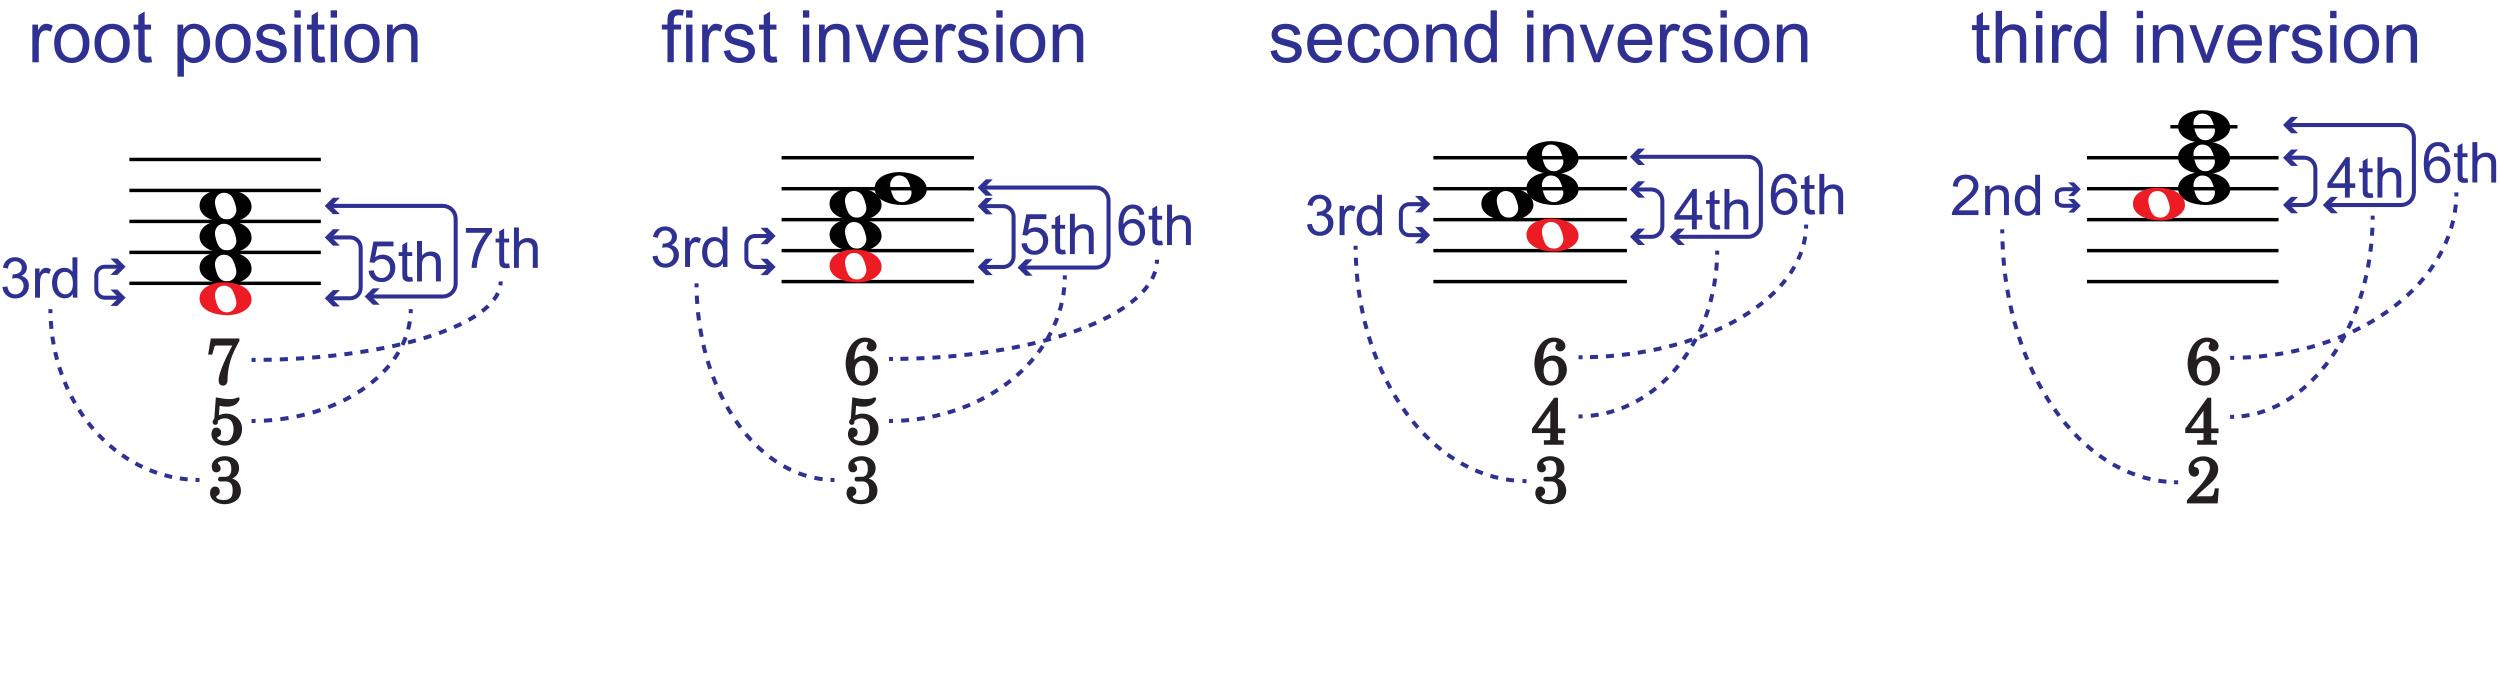 <?xml version="1.0" encoding="utf-8" ?>
<!DOCTYPE svg PUBLIC "-//W3C//DTD SVG 1.1//EN" "http://www.w3.org/Graphics/SVG/1.1/DTD/svg11.dtd">
<svg xmlns="http://www.w3.org/2000/svg" viewBox="0 0 620.67 173.38"><defs><style>.cls-1 { fill: #010101; } .cls-2 { stroke-dasharray: 2.02 2.02; } .cls-2, .cls-3, .cls-4, .cls-5, .cls-6, .cls-7, .cls-8, .cls-9, .cls-10, .cls-11, .cls-12, .cls-13, .cls-14, .cls-15 { fill: none; } .cls-2, .cls-3, .cls-4, .cls-5, .cls-6, .cls-7, .cls-9, .cls-10, .cls-11, .cls-12, .cls-13, .cls-14, .cls-15 { stroke: #2e3192; } .cls-3 { stroke-dasharray: 2.01 2.01; } .cls-4 { stroke-dasharray: 2.01 2.01; } .cls-16 { fill: #231f20; } .cls-6 { stroke-dasharray: 2.05 2.05; } .cls-7 { stroke-dasharray: 2.06 2.06; } .cls-17 { isolation: isolate; } .cls-18 { fill: #ed1c24; } .cls-8 { stroke: #010101; stroke-width: .86px; } .cls-19 { fill: #2e3192; } .cls-9 { stroke-dasharray: 1.98 1.98; } .cls-10 { stroke-dasharray: 1.99 1.99; } .cls-11 { stroke-dasharray: 1.99 1.99; } .cls-12 { stroke-dasharray: 1.99 1.99; } .cls-13 { stroke-dasharray: 1.99 1.99; } .cls-14 { stroke-dasharray: 1.96 1.96; } .cls-15 { stroke-dasharray: 1.95 1.95; }</style></defs><g id="Layer_1" data-name="Layer 1"><g id="Music"><line class="cls-8" x1="32.12" y1="39.59" x2="79.65" y2="39.59"/><line class="cls-8" x1="32.12" y1="47.28" x2="79.65" y2="47.28"/><line class="cls-8" x1="32.12" y1="54.97" x2="79.65" y2="54.97"/><line class="cls-8" x1="32.12" y1="62.66" x2="79.65" y2="62.66"/><line class="cls-8" x1="32.12" y1="70.34" x2="79.65" y2="70.34"/><g class="cls-17"><path class="cls-1" d="M55.57,47.01c3.38,0,6.89,1.38,6.89,4.37,0,2.03-2.64,3.81-6,3.81s-6.92-1.29-6.92-4.15,3.47-4.03,6.03-4.03ZM54.43,53.58c.58.65,1.14.89,1.97.89,1.35,0,2.28-1.23,2.28-2.31,0-.98-.68-2.95-1.29-3.57-.52-.52-1.11-.74-1.84-.74-1.35,0-2.18,1.23-2.18,2.31,0,1.17.62,2.92,1.08,3.41Z"/></g><g class="cls-17"><path class="cls-1" d="M55.57,54.69c3.38,0,6.89,1.38,6.89,4.37,0,2.03-2.64,3.81-6,3.81s-6.92-1.29-6.92-4.15,3.47-4.03,6.03-4.03ZM54.43,61.27c.58.65,1.14.89,1.97.89,1.35,0,2.28-1.23,2.28-2.31,0-.98-.68-2.95-1.29-3.57-.52-.52-1.11-.74-1.84-.74-1.35,0-2.18,1.23-2.18,2.31,0,1.17.62,2.92,1.08,3.41Z"/></g><g class="cls-17"><path class="cls-1" d="M55.57,62.38c3.38,0,6.89,1.38,6.89,4.37,0,2.03-2.64,3.81-6,3.81s-6.92-1.29-6.92-4.15,3.47-4.03,6.03-4.03ZM54.43,68.96c.58.65,1.14.89,1.97.89,1.35,0,2.28-1.23,2.28-2.31,0-.98-.68-2.95-1.29-3.57-.52-.52-1.11-.74-1.84-.74-1.35,0-2.18,1.23-2.18,2.31,0,1.17.62,2.92,1.08,3.41Z"/></g><g class="cls-17"><path class="cls-18" d="M55.57,70.07c3.38,0,6.89,1.38,6.89,4.37,0,2.03-2.64,3.81-6,3.81s-6.92-1.29-6.92-4.15,3.47-4.03,6.03-4.03ZM54.43,76.65c.58.65,1.14.89,1.97.89,1.35,0,2.28-1.23,2.28-2.31,0-.98-.68-2.95-1.29-3.57-.52-.52-1.11-.74-1.84-.74-1.35,0-2.18,1.23-2.18,2.31,0,1.17.62,2.92,1.08,3.41Z"/></g><line class="cls-8" x1="194.04" y1="39.16" x2="241.8" y2="39.16"/><line class="cls-8" x1="194.04" y1="46.85" x2="241.8" y2="46.85"/><line class="cls-8" x1="194.04" y1="54.53" x2="241.8" y2="54.53"/><line class="cls-8" x1="194.04" y1="62.22" x2="241.8" y2="62.22"/><line class="cls-8" x1="194.04" y1="69.91" x2="241.8" y2="69.91"/><g class="cls-17"><path class="cls-1" d="M223.19,42.72c3.38,0,6.89,1.38,6.89,4.37,0,2.03-2.64,3.81-6,3.81s-6.92-1.29-6.92-4.15,3.47-4.03,6.03-4.03ZM222.05,49.3c.58.65,1.14.89,1.97.89,1.35,0,2.28-1.23,2.28-2.31,0-.98-.68-2.95-1.29-3.57-.52-.52-1.11-.74-1.84-.74-1.35,0-2.18,1.23-2.18,2.31,0,1.17.62,2.92,1.08,3.41Z"/></g><g class="cls-17"><path class="cls-1" d="M211.98,46.57c3.38,0,6.89,1.38,6.89,4.37,0,2.03-2.64,3.81-6,3.81s-6.92-1.29-6.92-4.15,3.47-4.03,6.03-4.03ZM210.84,53.15c.58.65,1.14.89,1.97.89,1.35,0,2.28-1.23,2.28-2.31,0-.98-.68-2.95-1.29-3.57-.52-.52-1.11-.74-1.84-.74-1.35,0-2.18,1.23-2.18,2.31,0,1.17.62,2.92,1.08,3.41Z"/></g><g class="cls-17"><path class="cls-1" d="M211.98,54.26c3.38,0,6.89,1.38,6.89,4.37,0,2.03-2.64,3.81-6,3.81s-6.92-1.29-6.92-4.15,3.47-4.03,6.03-4.03ZM210.84,60.84c.58.65,1.14.89,1.97.89,1.35,0,2.28-1.23,2.28-2.31,0-.98-.68-2.95-1.29-3.57-.52-.52-1.11-.74-1.84-.74-1.35,0-2.18,1.23-2.18,2.31,0,1.17.62,2.92,1.08,3.41Z"/></g><g class="cls-17"><path class="cls-18" d="M211.98,61.94c3.38,0,6.89,1.38,6.89,4.37,0,2.03-2.64,3.81-6,3.81s-6.92-1.29-6.92-4.15,3.47-4.03,6.03-4.03ZM210.84,68.52c.58.65,1.14.89,1.97.89,1.35,0,2.28-1.23,2.28-2.31,0-.98-.68-2.95-1.29-3.57-.52-.52-1.11-.74-1.84-.74-1.35,0-2.18,1.23-2.18,2.31,0,1.17.62,2.92,1.08,3.41Z"/></g><line class="cls-8" x1="355.86" y1="39.16" x2="403.91" y2="39.16"/><line class="cls-8" x1="355.86" y1="46.85" x2="403.91" y2="46.85"/><line class="cls-8" x1="355.86" y1="54.53" x2="403.91" y2="54.53"/><line class="cls-8" x1="355.86" y1="62.22" x2="403.91" y2="62.22"/><line class="cls-8" x1="355.86" y1="69.91" x2="403.91" y2="69.91"/><g class="cls-17"><path class="cls-1" d="M385.01,35.04c3.38,0,6.89,1.38,6.89,4.37,0,2.03-2.64,3.81-6,3.81s-6.92-1.29-6.92-4.15,3.47-4.03,6.03-4.03ZM383.88,41.62c.58.65,1.14.89,1.97.89,1.35,0,2.28-1.23,2.28-2.31,0-.98-.68-2.95-1.29-3.57-.52-.52-1.11-.74-1.85-.74-1.35,0-2.18,1.23-2.18,2.31,0,1.17.62,2.92,1.08,3.41Z"/></g><g class="cls-17"><path class="cls-1" d="M385.01,42.72c3.38,0,6.89,1.38,6.89,4.37,0,2.03-2.64,3.81-6,3.81s-6.92-1.29-6.92-4.15,3.47-4.03,6.03-4.03ZM383.88,49.3c.58.65,1.14.89,1.97.89,1.35,0,2.28-1.23,2.28-2.31,0-.98-.68-2.95-1.29-3.57-.52-.52-1.11-.74-1.85-.74-1.35,0-2.18,1.23-2.18,2.31,0,1.17.62,2.92,1.08,3.41Z"/></g><g class="cls-17"><path class="cls-1" d="M373.8,46.57c3.38,0,6.89,1.38,6.89,4.37,0,2.03-2.64,3.81-6,3.81s-6.92-1.29-6.92-4.15,3.47-4.03,6.03-4.03ZM372.67,53.15c.58.65,1.14.89,1.97.89,1.35,0,2.28-1.23,2.28-2.31,0-.98-.68-2.95-1.29-3.57-.52-.52-1.11-.74-1.85-.74-1.35,0-2.18,1.23-2.18,2.31,0,1.17.62,2.92,1.08,3.41Z"/></g><g class="cls-17"><path class="cls-18" d="M385.01,54.26c3.38,0,6.89,1.38,6.89,4.37,0,2.03-2.64,3.81-6,3.81s-6.92-1.29-6.92-4.15,3.47-4.03,6.03-4.03ZM383.88,60.84c.58.65,1.14.89,1.97.89,1.35,0,2.28-1.23,2.28-2.31,0-.98-.68-2.95-1.29-3.57-.52-.52-1.11-.74-1.85-.74-1.35,0-2.18,1.23-2.18,2.31,0,1.17.62,2.92,1.08,3.41Z"/></g><line class="cls-8" x1="518.13" y1="39.16" x2="565.68" y2="39.16"/><line class="cls-8" x1="518.13" y1="46.85" x2="565.68" y2="46.85"/><line class="cls-8" x1="518.13" y1="54.53" x2="565.68" y2="54.53"/><line class="cls-8" x1="518.13" y1="62.22" x2="565.68" y2="62.22"/><line class="cls-8" x1="518.13" y1="69.91" x2="565.68" y2="69.91"/><line class="cls-8" x1="538.83" y1="31.47" x2="555.49" y2="31.47"/><g class="cls-17"><path class="cls-1" d="M546.78,27.35c3.38,0,6.89,1.38,6.89,4.37,0,2.03-2.64,3.81-6,3.81s-6.92-1.29-6.92-4.15,3.47-4.03,6.03-4.03ZM545.64,33.93c.58.65,1.14.89,1.97.89,1.35,0,2.28-1.23,2.28-2.31,0-.98-.68-2.95-1.29-3.57-.52-.52-1.11-.74-1.85-.74-1.35,0-2.18,1.23-2.18,2.31,0,1.17.62,2.92,1.08,3.41Z"/></g><g class="cls-17"><path class="cls-1" d="M546.78,35.04c3.38,0,6.89,1.38,6.89,4.37,0,2.03-2.64,3.81-6,3.81s-6.92-1.29-6.92-4.15,3.47-4.03,6.03-4.03ZM545.64,41.62c.58.65,1.14.89,1.97.89,1.35,0,2.28-1.23,2.28-2.31,0-.98-.68-2.95-1.29-3.57-.52-.52-1.11-.74-1.85-.74-1.35,0-2.18,1.23-2.18,2.31,0,1.17.62,2.92,1.08,3.41Z"/></g><g class="cls-17"><path class="cls-1" d="M546.78,42.72c3.38,0,6.89,1.38,6.89,4.37,0,2.03-2.64,3.81-6,3.81s-6.92-1.29-6.92-4.15,3.47-4.03,6.03-4.03ZM545.64,49.3c.58.65,1.14.89,1.97.89,1.35,0,2.28-1.23,2.28-2.31,0-.98-.68-2.95-1.29-3.57-.52-.52-1.11-.74-1.85-.74-1.35,0-2.18,1.23-2.18,2.31,0,1.17.62,2.92,1.08,3.41Z"/></g><g class="cls-17"><path class="cls-18" d="M535.57,46.57c3.38,0,6.89,1.38,6.89,4.37,0,2.03-2.64,3.81-6,3.81s-6.92-1.29-6.92-4.15,3.47-4.03,6.03-4.03ZM534.43,53.15c.58.65,1.14.89,1.97.89,1.35,0,2.28-1.23,2.28-2.31,0-.98-.68-2.95-1.29-3.57-.52-.52-1.11-.74-1.85-.74-1.35,0-2.18,1.23-2.18,2.31,0,1.17.62,2.92,1.08,3.41Z"/></g></g></g><g id="Layer_2" data-name="Layer 2"><g><path class="cls-5" d="M81.99,74.05h4.94c1.45,0,2.62-1.17,2.62-2.62v-9.86c0-1.45-1.17-2.62-2.62-2.62h-4.94"/><polygon class="cls-19" points="84.38 76.08 82.34 74.05 84.38 72.02 82.65 72.02 80.62 74.05 82.65 76.08 84.38 76.08"/><polygon class="cls-19" points="84.38 56.92 82.34 58.95 84.38 60.99 82.65 60.99 80.62 58.95 82.65 56.92 84.38 56.92"/></g><g><path class="cls-19" d="M284.1,53.26l-1.22.1c-.11-.48-.26-.83-.46-1.05-.33-.35-.74-.53-1.23-.53-.39,0-.74.11-1.03.33-.39.28-.69.69-.92,1.24s-.34,1.31-.35,2.32c.3-.45.66-.79,1.09-1s.88-.33,1.35-.33c.82,0,1.52.3,2.1.91.58.6.86,1.38.86,2.34,0,.63-.14,1.21-.41,1.75-.27.54-.64.95-1.12,1.24s-1.01.43-1.61.43c-1.03,0-1.86-.38-2.51-1.13s-.97-2-.97-3.73c0-1.94.36-3.35,1.07-4.22.62-.77,1.46-1.15,2.52-1.15.79,0,1.43.22,1.94.66.5.44.8,1.05.91,1.83ZM279.08,57.58c0,.42.09.83.27,1.22.18.39.43.68.76.89s.66.3,1.02.3c.52,0,.97-.21,1.34-.63s.56-.99.56-1.71-.18-1.24-.55-1.64-.83-.6-1.39-.6-1.03.2-1.42.6-.58.92-.58,1.57Z"/><path class="cls-19" d="M288.53,59.73l.18,1.09c-.35.07-.66.11-.93.11-.45,0-.79-.07-1.04-.21s-.42-.33-.52-.56-.15-.71-.15-1.45v-4.18h-.9v-.96h.9v-1.8l1.22-.74v2.54h1.24v.96h-1.24v4.25c0,.35.02.58.07.68.04.1.11.18.21.24.1.06.24.09.42.09.14,0,.32-.02.54-.05Z"/><path class="cls-19" d="M289.74,60.83v-10.02h1.23v3.6c.57-.67,1.3-1,2.17-1,.54,0,1,.11,1.4.32s.68.5.85.88c.17.37.26.92.26,1.63v4.6h-1.23v-4.6c0-.62-.13-1.06-.4-1.34-.27-.28-.64-.42-1.13-.42-.36,0-.71.09-1.03.28-.32.19-.55.45-.69.77s-.21.77-.21,1.34v3.97h-1.23Z"/></g><g><path class="cls-19" d="M115.67,57.79v-1.18h6.49v.96c-.64.68-1.27,1.58-1.9,2.71-.63,1.13-1.11,2.28-1.45,3.47-.25.84-.4,1.76-.47,2.75h-1.26c.01-.79.17-1.74.46-2.86s.72-2.19,1.28-3.23c.55-1.04,1.14-1.91,1.77-2.62h-4.91Z"/><path class="cls-19" d="M126.4,65.4l.18,1.09c-.35.07-.66.11-.93.11-.45,0-.79-.07-1.04-.21s-.42-.33-.52-.56-.15-.71-.15-1.45v-4.18h-.9v-.96h.9v-1.8l1.22-.74v2.54h1.24v.96h-1.24v4.25c0,.35.02.58.07.68.04.1.11.18.21.24.1.06.24.09.42.09.14,0,.32-.02.54-.05Z"/><path class="cls-19" d="M127.6,66.5v-10.02h1.23v3.6c.57-.67,1.3-1,2.17-1,.54,0,1,.11,1.4.32s.68.5.85.88c.17.37.26.92.26,1.63v4.6h-1.23v-4.6c0-.62-.13-1.06-.4-1.34-.27-.28-.64-.42-1.13-.42-.36,0-.71.09-1.03.28-.32.19-.55.45-.69.77s-.21.77-.21,1.34v3.97h-1.23Z"/></g><g><path class="cls-19" d="M91.52,67.23l1.29-.11c.1.63.32,1.1.67,1.42.35.32.77.48,1.26.48.59,0,1.09-.22,1.5-.67s.62-1.04.62-1.78-.2-1.26-.59-1.66c-.39-.41-.91-.61-1.55-.61-.4,0-.75.09-1.07.27s-.57.41-.75.7l-1.16-.15.97-5.15h4.98v1.18h-4l-.54,2.69c.6-.42,1.23-.63,1.89-.63.88,0,1.61.3,2.21.91s.9,1.39.9,2.34-.26,1.69-.79,2.35c-.64.81-1.52,1.22-2.63,1.22-.91,0-1.66-.26-2.23-.77-.58-.51-.91-1.19-.99-2.03Z"/><path class="cls-19" d="M102.34,68.75l.18,1.09c-.35.07-.66.11-.93.11-.45,0-.79-.07-1.04-.21s-.42-.33-.52-.56-.15-.71-.15-1.45v-4.18h-.9v-.96h.9v-1.8l1.22-.74v2.54h1.24v.96h-1.24v4.25c0,.35.02.58.07.68.04.1.11.18.21.24.1.06.24.09.42.09.14,0,.32-.02.54-.05Z"/><path class="cls-19" d="M103.54,69.86v-10.02h1.23v3.6c.57-.67,1.3-1,2.17-1,.54,0,1,.11,1.4.32s.68.5.85.88c.17.37.26.92.26,1.63v4.6h-1.23v-4.6c0-.62-.13-1.06-.4-1.34-.27-.28-.64-.42-1.13-.42-.36,0-.71.09-1.03.28-.32.19-.55.45-.69.77s-.21.77-.21,1.34v3.97h-1.23Z"/></g><g><path class="cls-19" d="M582.17,49.05v-2.4h-4.35v-1.13l4.57-6.49h1v6.49h1.35v1.13h-1.35v2.4h-1.23ZM582.17,45.52v-4.52l-3.14,4.52h3.14Z"/><path class="cls-19" d="M589.04,47.95l.18,1.09c-.35.07-.66.11-.93.11-.45,0-.79-.07-1.04-.21s-.42-.33-.52-.56-.15-.71-.15-1.45v-4.18h-.9v-.96h.9v-1.8l1.22-.74v2.54h1.24v.96h-1.24v4.25c0,.35.02.58.07.68.04.1.11.18.21.24.1.06.24.09.42.09.14,0,.32-.02.54-.05Z"/><path class="cls-19" d="M590.25,49.05v-10.02h1.23v3.6c.57-.67,1.3-1,2.17-1,.54,0,1,.11,1.4.32s.68.5.85.88c.17.37.26.92.26,1.63v4.6h-1.23v-4.6c0-.62-.13-1.06-.4-1.34-.27-.28-.64-.42-1.13-.42-.36,0-.71.09-1.03.28-.32.19-.55.45-.69.77s-.21.77-.21,1.34v3.97h-1.23Z"/></g><g><path class="cls-19" d="M491.19,52.22v1.18h-6.62c0-.3.04-.58.14-.85.17-.45.44-.9.81-1.33.37-.44.91-.94,1.61-1.52,1.09-.89,1.83-1.6,2.21-2.12s.57-1.02.57-1.48c0-.49-.17-.9-.52-1.23-.35-.33-.8-.5-1.36-.5-.59,0-1.07.18-1.42.53s-.54.85-.54,1.48l-1.26-.13c.09-.94.41-1.66.98-2.16s1.32-.74,2.28-.74,1.72.27,2.28.8.84,1.19.84,1.98c0,.4-.08.8-.25,1.18s-.44.8-.82,1.22c-.38.43-1.01,1.02-1.9,1.76-.74.62-1.21,1.04-1.42,1.26s-.38.44-.52.67h4.92Z"/><path class="cls-19" d="M492.85,53.41v-7.26h1.11v1.03c.53-.8,1.3-1.2,2.31-1.2.44,0,.84.08,1.21.24.37.16.64.36.82.62s.31.56.38.91c.05.23.07.63.07,1.2v4.46h-1.23v-4.42c0-.5-.05-.88-.14-1.12s-.27-.45-.51-.59c-.24-.15-.53-.22-.86-.22-.52,0-.98.17-1.36.5-.38.33-.57.96-.57,1.89v3.96h-1.23Z"/><path class="cls-19" d="M505.35,53.41v-.92c-.46.72-1.14,1.08-2.03,1.08-.58,0-1.11-.16-1.6-.48-.48-.32-.86-.76-1.13-1.34-.27-.57-.4-1.23-.4-1.97s.12-1.38.36-1.97.6-1.04,1.09-1.36,1.02-.47,1.62-.47c.44,0,.83.09,1.17.28s.62.42.83.72v-3.6h1.22v10.02h-1.14ZM501.46,49.78c0,.93.2,1.62.59,2.08s.85.69,1.39.69.99-.22,1.37-.66c.38-.44.56-1.11.56-2.01,0-.99-.19-1.72-.57-2.19s-.85-.7-1.42-.7-1,.22-1.37.67c-.37.45-.55,1.15-.55,2.11Z"/></g><g><path class="cls-5" d="M515.45,51.09h-3.08c-.94,0-1.7-.5-1.7-1.12v-1.88c0-.62.76-1.12,1.7-1.12h3.08"/><polygon class="cls-19" points="513.46 49.4 515.15 51.09 513.46 52.79 514.89 52.79 516.59 51.09 514.89 49.4 513.46 49.4"/><polygon class="cls-19" points="513.46 48.67 515.15 46.97 513.46 45.27 514.89 45.27 516.59 46.97 514.89 48.67 513.46 48.67"/></g><g><path class="cls-5" d="M568.15,50.9h4.03c1.46,0,2.65-1.19,2.65-2.65v-6.3c0-1.55-1.25-2.8-2.8-2.8h-3.88"/><polygon class="cls-19" points="570.54 52.94 568.5 50.9 570.54 48.87 568.81 48.87 566.78 50.9 568.81 52.94 570.54 52.94"/><polygon class="cls-19" points="570.54 37.12 568.5 39.16 570.54 41.19 568.81 41.19 566.78 39.16 568.81 37.12 570.54 37.12"/></g><g><path class="cls-5" d="M29.81,73.91h-3.81c-1.15,0-2.09-.94-2.09-2.09v-3.51c0-1.15.94-2.09,2.09-2.09h3.81"/><polygon class="cls-19" points="27.42 71.88 29.45 73.91 27.42 75.95 29.14 75.95 31.18 73.91 29.14 71.88 27.42 71.88"/><polygon class="cls-19" points="27.42 68.26 29.45 66.22 27.42 64.19 29.14 64.19 31.18 66.22 29.14 68.26 27.42 68.26"/></g><g><path class="cls-19" d="M.59,71.27l1.23-.16c.14.7.38,1.2.72,1.51.34.31.75.46,1.24.46.58,0,1.07-.2,1.47-.6.4-.4.6-.9.6-1.49s-.18-1.03-.55-1.4-.84-.55-1.41-.55c-.23,0-.52.05-.87.14l.14-1.08c.08,0,.15.01.2.01.52,0,1-.14,1.42-.41s.63-.69.63-1.26c0-.45-.15-.82-.46-1.12s-.7-.44-1.18-.44-.88.15-1.2.45-.52.75-.62,1.35l-1.23-.22c.15-.82.49-1.46,1.03-1.92s1.2-.68,1.99-.68c.55,0,1.05.12,1.51.35s.81.55,1.06.96c.24.41.37.84.37,1.29s-.12.83-.35,1.18-.58.64-1.03.85c.59.14,1.05.42,1.38.85s.49.97.49,1.62c0,.88-.32,1.62-.96,2.23s-1.44.91-2.42.91c-.88,0-1.61-.26-2.19-.79-.58-.52-.91-1.2-.99-2.04Z"/><path class="cls-19" d="M8.7,73.91v-7.26h1.11v1.1c.28-.52.54-.85.78-1.02.24-.16.5-.25.79-.25.42,0,.84.13,1.26.4l-.42,1.14c-.3-.18-.6-.27-.9-.27-.27,0-.51.08-.72.24s-.37.39-.46.67c-.14.44-.21.92-.21,1.44v3.8h-1.23Z"/><path class="cls-19" d="M18.08,73.91v-.92c-.46.72-1.14,1.08-2.03,1.08-.58,0-1.11-.16-1.6-.48-.48-.32-.86-.76-1.13-1.34-.27-.57-.4-1.23-.4-1.97s.12-1.38.36-1.97.6-1.04,1.09-1.36,1.02-.47,1.62-.47c.44,0,.83.09,1.17.28s.62.42.83.72v-3.6h1.22v10.02h-1.14ZM14.19,70.29c0,.93.2,1.62.59,2.08s.85.69,1.39.69.99-.22,1.37-.66c.38-.44.56-1.11.56-2.01,0-.99-.19-1.72-.57-2.19s-.85-.7-1.42-.7-1,.22-1.37.67c-.37.45-.55,1.15-.55,2.11Z"/></g><g><path class="cls-5" d="M191.2,66.28h-3.81c-1.15,0-2.09-.93-2.09-2.09v-3.51c0-1.15.94-2.09,2.09-2.09h3.81"/><polygon class="cls-19" points="188.81 64.24 190.84 66.28 188.81 68.31 190.53 68.31 192.57 66.28 190.53 64.24 188.81 64.24"/><polygon class="cls-19" points="188.81 60.62 190.84 58.59 188.81 56.56 190.53 56.56 192.57 58.59 190.53 60.62 188.81 60.62"/></g><g><path class="cls-19" d="M161.98,63.63l1.23-.16c.14.7.38,1.2.72,1.51.34.31.75.46,1.24.46.58,0,1.07-.2,1.47-.6.4-.4.6-.9.6-1.49s-.18-1.03-.55-1.4-.84-.55-1.41-.55c-.23,0-.52.05-.87.14l.14-1.08c.08,0,.15.01.2.01.52,0,1-.14,1.42-.41s.63-.69.63-1.26c0-.45-.15-.82-.46-1.12s-.7-.44-1.18-.44-.88.15-1.2.45-.52.75-.62,1.35l-1.23-.22c.15-.82.49-1.46,1.03-1.92s1.2-.68,1.99-.68c.55,0,1.05.12,1.51.35s.81.55,1.06.96c.24.41.37.84.37,1.29s-.12.83-.35,1.18-.58.64-1.03.85c.59.14,1.05.42,1.38.85s.49.97.49,1.62c0,.88-.32,1.62-.96,2.23s-1.44.91-2.42.91c-.88,0-1.61-.26-2.19-.79-.58-.52-.91-1.2-.99-2.04Z"/><path class="cls-19" d="M170.08,66.28v-7.26h1.11v1.1c.28-.52.54-.85.78-1.02.24-.16.5-.25.79-.25.42,0,.84.13,1.26.4l-.42,1.14c-.3-.18-.6-.27-.9-.27-.27,0-.51.08-.72.24s-.37.39-.46.67c-.14.44-.21.92-.21,1.44v3.8h-1.23Z"/><path class="cls-19" d="M179.47,66.28v-.92c-.46.72-1.14,1.08-2.03,1.08-.58,0-1.11-.16-1.6-.48-.48-.32-.86-.76-1.13-1.34-.27-.57-.4-1.23-.4-1.97s.12-1.38.36-1.97.6-1.04,1.09-1.36,1.02-.47,1.62-.47c.44,0,.83.09,1.17.28s.62.42.83.72v-3.6h1.22v10.02h-1.14ZM175.58,62.65c0,.93.2,1.62.59,2.08s.85.69,1.39.69.99-.22,1.37-.66c.38-.44.56-1.11.56-2.01,0-.99-.19-1.72-.57-2.19s-.85-.7-1.42-.7-1,.22-1.37.67c-.37.45-.55,1.15-.55,2.11Z"/></g><g><path class="cls-5" d="M353.69,58.38h-3.81c-1.15,0-2.09-.94-2.09-2.09v-3.51c0-1.15.93-2.09,2.09-2.09h3.81"/><polygon class="cls-19" points="351.3 56.34 353.34 58.38 351.3 60.41 353.03 60.41 355.07 58.38 353.03 56.34 351.3 56.34"/><polygon class="cls-19" points="351.3 52.72 353.34 50.69 351.3 48.65 353.03 48.65 355.07 50.69 353.03 52.72 351.3 52.72"/></g><g><path class="cls-19" d="M324.47,55.73l1.23-.16c.14.7.38,1.2.72,1.51.34.31.75.46,1.24.46.58,0,1.07-.2,1.47-.6.4-.4.6-.9.6-1.49s-.18-1.03-.55-1.4-.84-.55-1.41-.55c-.23,0-.52.05-.87.14l.14-1.08c.08,0,.15.01.2.01.52,0,1-.14,1.42-.41s.63-.69.63-1.26c0-.45-.15-.82-.46-1.12s-.7-.44-1.18-.44-.88.15-1.2.45-.52.75-.62,1.35l-1.23-.22c.15-.82.49-1.46,1.03-1.92s1.2-.68,1.99-.68c.55,0,1.05.12,1.51.35s.81.55,1.06.96c.24.41.37.84.37,1.29s-.12.83-.35,1.18-.58.64-1.03.85c.59.14,1.05.42,1.38.85s.49.97.49,1.62c0,.88-.32,1.62-.96,2.23s-1.44.91-2.42.91c-.88,0-1.61-.26-2.19-.79-.58-.52-.91-1.2-.99-2.04Z"/><path class="cls-19" d="M332.58,58.38v-7.26h1.11v1.1c.28-.52.54-.85.78-1.02.24-.16.5-.25.79-.25.42,0,.84.13,1.26.4l-.42,1.14c-.3-.18-.6-.27-.9-.27-.27,0-.51.08-.72.24s-.37.39-.46.67c-.14.44-.21.92-.21,1.44v3.8h-1.23Z"/><path class="cls-19" d="M341.97,58.38v-.92c-.46.72-1.14,1.08-2.03,1.08-.58,0-1.11-.16-1.6-.48-.48-.32-.86-.76-1.13-1.34-.27-.57-.4-1.23-.4-1.97s.12-1.38.36-1.97.6-1.04,1.09-1.36,1.02-.47,1.62-.47c.44,0,.83.09,1.17.28s.62.42.83.72v-3.6h1.22v10.02h-1.14ZM338.08,54.75c0,.93.2,1.62.59,2.08s.85.69,1.39.69.99-.22,1.37-.66c.38-.44.56-1.11.56-2.01,0-.99-.19-1.72-.57-2.19s-.85-.7-1.42-.7-1,.22-1.37.67c-.37.45-.55,1.15-.55,2.11Z"/></g><g><path class="cls-5" d="M244.08,66.28h4.94c1.45,0,2.62-1.17,2.62-2.62v-9.86c0-1.45-1.17-2.62-2.62-2.62h-4.94"/><polygon class="cls-19" points="246.47 68.31 244.43 66.28 246.47 64.24 244.74 64.24 242.71 66.28 244.74 68.31 246.47 68.31"/><polygon class="cls-19" points="246.47 49.14 244.43 51.18 246.47 53.21 244.74 53.21 242.71 51.18 244.74 49.14 246.47 49.14"/></g><g><path class="cls-19" d="M253.61,60.46l1.29-.11c.1.63.32,1.1.67,1.42.35.32.77.48,1.26.48.59,0,1.09-.22,1.5-.67s.62-1.04.62-1.78-.2-1.26-.59-1.66c-.39-.41-.91-.61-1.55-.61-.4,0-.75.09-1.07.27s-.57.41-.75.7l-1.16-.15.97-5.15h4.98v1.18h-4l-.54,2.69c.6-.42,1.23-.63,1.89-.63.88,0,1.61.3,2.21.91s.9,1.39.9,2.34-.26,1.69-.79,2.35c-.64.81-1.52,1.22-2.63,1.22-.91,0-1.66-.26-2.23-.77-.58-.51-.91-1.19-.99-2.03Z"/><path class="cls-19" d="M264.43,61.98l.18,1.09c-.35.07-.66.11-.93.11-.45,0-.79-.07-1.04-.21s-.42-.33-.52-.56-.15-.71-.15-1.45v-4.18h-.9v-.96h.9v-1.8l1.22-.74v2.54h1.24v.96h-1.24v4.25c0,.35.02.58.07.68.04.1.11.18.21.24.1.06.24.09.42.09.14,0,.32-.02.54-.05Z"/><path class="cls-19" d="M265.63,63.08v-10.02h1.23v3.6c.57-.67,1.3-1,2.17-1,.54,0,1,.11,1.4.32s.68.5.85.88c.17.37.26.92.26,1.63v4.6h-1.23v-4.6c0-.62-.13-1.06-.4-1.34-.27-.28-.64-.42-1.13-.42-.36,0-.71.09-1.03.28-.32.19-.55.45-.69.77s-.21.77-.21,1.34v3.97h-1.23Z"/></g><g><path class="cls-5" d="M91.89,73.61h18.05c1.76,0,3.19-1.43,3.19-3.19v-16.11c0-1.76-1.43-3.19-3.19-3.19h-27.95"/><polygon class="cls-19" points="94.28 75.65 92.24 73.61 94.28 71.58 92.55 71.58 90.52 73.61 92.55 75.65 94.28 75.65"/><polygon class="cls-19" points="84.38 49.09 82.34 51.13 84.38 53.16 82.65 53.16 80.62 51.13 82.65 49.09 84.38 49.09"/></g><g><path class="cls-5" d="M253.98,66.43h18.06c1.76,0,3.18-1.42,3.18-3.18v-13.5c0-1.76-1.42-3.18-3.18-3.18h-27.96"/><polygon class="cls-19" points="256.37 68.46 254.33 66.43 256.37 64.39 254.64 64.39 252.61 66.43 254.64 68.46 256.37 68.46"/><polygon class="cls-19" points="246.47 44.53 244.43 46.57 246.47 48.6 244.74 48.6 242.71 46.57 244.74 44.53 246.47 44.53"/></g><g><path class="cls-19" d="M608.17,37.74l-1.22.1c-.11-.48-.26-.83-.46-1.05-.33-.35-.74-.53-1.23-.53-.39,0-.74.11-1.03.33-.39.28-.69.69-.92,1.24s-.34,1.31-.35,2.32c.3-.45.66-.79,1.09-1s.88-.33,1.35-.33c.82,0,1.52.3,2.1.91.58.6.86,1.38.86,2.34,0,.63-.14,1.21-.41,1.75-.27.54-.64.95-1.12,1.24s-1.01.43-1.61.43c-1.03,0-1.86-.38-2.51-1.13s-.97-2-.97-3.73c0-1.94.36-3.35,1.07-4.22.62-.77,1.46-1.15,2.52-1.15.79,0,1.43.22,1.94.66.5.44.8,1.05.91,1.83ZM603.15,42.06c0,.42.09.83.27,1.22.18.39.43.68.76.89s.66.3,1.02.3c.52,0,.97-.21,1.34-.63s.56-.99.56-1.71-.18-1.24-.55-1.64-.83-.6-1.39-.6-1.03.2-1.42.6-.58.92-.58,1.57Z"/><path class="cls-19" d="M612.6,44.21l.18,1.09c-.35.07-.66.11-.93.11-.45,0-.79-.07-1.04-.21s-.42-.33-.52-.56-.15-.71-.15-1.45v-4.18h-.9v-.96h.9v-1.8l1.22-.74v2.54h1.24v.96h-1.24v4.25c0,.35.02.58.07.68.04.1.11.18.21.24.1.06.24.09.42.09.14,0,.32-.02.54-.05Z"/><path class="cls-19" d="M613.81,45.31v-10.02h1.23v3.6c.57-.67,1.3-1,2.17-1,.54,0,1,.11,1.4.32s.68.5.85.88c.17.37.26.92.26,1.63v4.6h-1.23v-4.6c0-.62-.13-1.06-.4-1.34-.27-.28-.64-.42-1.13-.42-.36,0-.71.09-1.03.28-.32.19-.55.45-.69.77s-.21.77-.21,1.34v3.97h-1.23Z"/></g><g><path class="cls-5" d="M578.05,50.9h18.06c1.76,0,3.18-1.42,3.18-3.18v-13.5c0-1.76-1.42-3.18-3.18-3.18h-27.96"/><polygon class="cls-19" points="580.44 52.94 578.4 50.9 580.44 48.87 578.71 48.87 576.68 50.9 578.71 52.94 580.44 52.94"/><polygon class="cls-19" points="570.54 29.01 568.5 31.04 570.54 33.08 568.81 33.08 566.78 31.04 568.81 29.01 570.54 29.01"/></g><g><path class="cls-19" d="M420.05,56.93v-2.4h-4.35v-1.13l4.57-6.49h1v6.49h1.35v1.13h-1.35v2.4h-1.23ZM420.05,53.41v-4.52l-3.14,4.52h3.14Z"/><path class="cls-19" d="M426.92,55.83l.18,1.09c-.35.07-.66.11-.93.11-.45,0-.79-.07-1.04-.21s-.42-.33-.52-.56-.15-.71-.15-1.45v-4.18h-.9v-.96h.9v-1.8l1.22-.74v2.54h1.24v.96h-1.24v4.25c0,.35.02.58.07.68.04.1.11.18.21.24.1.06.24.09.42.09.14,0,.32-.02.54-.05Z"/><path class="cls-19" d="M428.13,56.93v-10.02h1.23v3.6c.57-.67,1.3-1,2.17-1,.54,0,1,.11,1.4.32s.68.5.85.88c.17.37.26.92.26,1.63v4.6h-1.23v-4.6c0-.62-.13-1.06-.4-1.34-.27-.28-.64-.42-1.13-.42-.36,0-.71.09-1.03.28-.32.19-.55.45-.69.77s-.21.77-.21,1.34v3.97h-1.23Z"/></g><g><path class="cls-5" d="M406.03,58.79h4.03c1.46,0,2.65-1.19,2.65-2.65v-6.3c0-1.55-1.25-2.8-2.8-2.8h-3.88"/><polygon class="cls-19" points="408.42 60.82 406.38 58.79 408.42 56.75 406.69 56.75 404.66 58.79 406.69 60.82 408.42 60.82"/><polygon class="cls-19" points="408.42 45.01 406.38 47.04 408.42 49.07 406.69 49.07 404.66 47.04 406.69 45.01 408.42 45.01"/></g><g><path class="cls-19" d="M446.05,45.62l-1.22.1c-.11-.48-.26-.83-.46-1.05-.33-.35-.74-.53-1.23-.53-.39,0-.74.11-1.03.33-.39.28-.69.69-.92,1.24s-.34,1.31-.35,2.32c.3-.45.66-.79,1.09-1s.88-.33,1.35-.33c.82,0,1.52.3,2.1.91.58.6.86,1.38.86,2.34,0,.63-.14,1.21-.41,1.75-.27.54-.64.95-1.12,1.24s-1.01.43-1.61.43c-1.03,0-1.86-.38-2.51-1.13s-.97-2-.97-3.73c0-1.94.36-3.35,1.07-4.22.62-.77,1.46-1.15,2.52-1.15.79,0,1.43.22,1.94.66.5.44.8,1.05.91,1.83ZM441.03,49.94c0,.42.09.83.27,1.22.18.39.43.68.76.89s.66.3,1.02.3c.52,0,.97-.21,1.34-.63s.56-.99.56-1.71-.18-1.24-.55-1.64-.83-.6-1.39-.6-1.03.2-1.42.6-.58.92-.58,1.57Z"/><path class="cls-19" d="M450.48,52.09l.18,1.09c-.35.07-.66.11-.93.11-.45,0-.79-.07-1.04-.21s-.42-.33-.52-.56-.15-.71-.15-1.45v-4.18h-.9v-.96h.9v-1.8l1.22-.74v2.54h1.24v.96h-1.24v4.25c0,.35.02.58.07.68.04.1.11.18.21.24.1.06.24.09.42.09.14,0,.32-.02.54-.05Z"/><path class="cls-19" d="M451.69,53.19v-10.02h1.23v3.6c.57-.67,1.3-1,2.17-1,.54,0,1,.11,1.4.32s.68.5.85.88c.17.37.26.92.26,1.63v4.6h-1.23v-4.6c0-.62-.13-1.06-.4-1.34-.27-.28-.64-.42-1.13-.42-.36,0-.71.09-1.03.28-.32.19-.55.45-.69.77s-.21.77-.21,1.34v3.97h-1.23Z"/></g><g><path class="cls-5" d="M415.93,58.79h18.06c1.76,0,3.18-1.42,3.18-3.18v-13.5c0-1.76-1.42-3.18-3.18-3.18h-27.96"/><polygon class="cls-19" points="418.32 60.82 416.28 58.79 418.32 56.75 416.59 56.75 414.56 58.79 416.59 60.82 418.32 60.82"/><polygon class="cls-19" points="408.42 36.89 406.38 38.93 408.42 40.96 406.69 40.96 404.66 38.93 406.69 36.89 408.42 36.89"/></g><g><path class="cls-16" d="M54.28,94.37c0-1.56,1.42-4.87,3.38-8.59h-3.98c-.34,0-.46.19-.58.77l-.41,1.49h-1.01l.65-4.01h7.1v.62c-.91,1.68-1.78,3.29-2.28,5.09-.43,1.56-.67,3.17-.67,4.87-.05.6-.46,1.13-1.1,1.13-.72,0-1.1-.46-1.1-1.37Z"/><path class="cls-16" d="M54.35,103.08c.07-.02.12-.05.19-.07.19-.07.43-.14.7-.22.26-.07.6-.1.96-.1,1.06,0,1.97.36,2.74,1.08.77.72,1.15,1.63,1.15,2.71,0,1.22-.41,2.23-1.22,2.98-.82.77-1.82,1.15-3.05,1.15-.53,0-1.06-.12-1.56-.34-.5-.22-.94-.55-1.27-1.01-.34-.43-.5-.96-.5-1.56,0-.31.1-.65.26-1.01.17-.36.48-.53.94-.53.29,0,.55.1.82.29.26.19.38.48.38.84,0,.31-.05.55-.14.72-.1.17-.22.26-.34.34s-.24.12-.34.14c-.05,0-.07,0-.1.02-.02.02-.05.02-.05.05,0,.24.17.46.53.65.34.19.89.29,1.68.29.6,0,1.06-.31,1.37-.91.31-.6.48-1.25.48-1.9v-.07c0-.74-.14-1.39-.46-1.94-.31-.55-.89-.82-1.7-.82-.6,0-1.15.19-1.66.58-.02.02-.05.05-.05.1-.02.05-.02.12-.02.19,0,.1,0,.19-.02.31s-.1.24-.19.31c-.1.07-.26.12-.5.12-.17,0-.29-.07-.41-.22-.12-.14-.19-.29-.19-.43,0-.17.05-.34.12-.46.07-.12.12-.22.19-.29.07-.07.12-.14.12-.19l.19-2.66.19-2.57c.26.05.53.1.74.12.94.22,1.85.31,2.74.31.48,0,.94-.05,1.37-.17.05-.02.1-.05.14-.07.07-.02.17-.07.26-.12.07-.02.17-.05.29-.05s.22.02.29.07c.05.07.07.14.07.24s-.02.19-.07.31c-.07.12-.12.24-.17.34-.07.1-.1.14-.12.17-.34.43-.74.74-1.22.91s-.98.26-1.49.26c-.7,0-1.34-.07-1.9-.22l-.05.74-.12,1.56Z"/><path class="cls-16" d="M52.14,122.33c0-.67.38-1.54,1.25-1.54.74,0,1.18.55,1.18,1.25,0,.96-.89,1.01-.89,1.25,0,.7,1.25.86,1.85.86,1.63,0,2.23-.72,2.23-2.33,0-1.32-.34-2.3-1.75-2.3l-1.15.02c-.29,0-.72-.02-.72-.58,0-.36.22-.58.55-.58h1.34c1.08-.07,1.39-.91,1.39-1.92,0-1.27-.34-2.14-1.66-2.14-.41,0-1.63.22-1.68.67,0,.22.7.46.7,1.32,0,.65-.55.96-1.08.96-.89,0-1.13-.84-1.13-1.44,0-1.73,1.8-2.57,3.24-2.57,1.78,0,3.55.91,3.55,3,0,1.44-.94,2.18-1.73,2.59.05,0,.41.1.74.26.98.58,1.44,1.68,1.44,2.71,0,2.28-2.06,3.36-4.06,3.36-1.7,0-3.62-.86-3.62-2.88Z"/></g><g><path class="cls-16" d="M214.73,83.81c1.18,0,2.9.6,2.9,2.16,0,.67-.6,1.27-1.3,1.27-.55,0-1.18-.48-1.18-1.08,0-.5.34-.77.34-.98,0-.26-.43-.31-.74-.31-2.23.12-2.62,3-2.62,4.46.38-.41,1.25-1.06,2.52-1.06,1.9,0,3.36,1.54,3.36,3.43,0,2.16-1.7,4.03-3.94,4.03-2.98,0-4.13-3.05-4.13-5.54,0-2.69,1.51-6.38,4.78-6.38ZM214.13,94.68c1.39,0,1.82-1.3,1.82-2.59s-.29-2.54-1.73-2.54-1.99,1.18-1.99,2.52c0,1.25.53,2.62,1.9,2.62Z"/><path class="cls-16" d="M212.37,103.08c.07-.02.12-.05.19-.07.19-.07.43-.14.7-.22.26-.07.6-.1.96-.1,1.06,0,1.97.36,2.74,1.08.77.72,1.15,1.63,1.15,2.71,0,1.22-.41,2.23-1.22,2.98-.82.77-1.82,1.15-3.05,1.15-.53,0-1.06-.12-1.56-.34-.5-.22-.94-.55-1.27-1.01-.34-.43-.5-.96-.5-1.56,0-.31.1-.65.26-1.01.17-.36.48-.53.94-.53.29,0,.55.1.82.29.26.19.38.48.38.84,0,.31-.05.55-.14.72-.1.17-.22.26-.34.34s-.24.12-.34.14c-.05,0-.07,0-.1.02-.02.02-.05.02-.05.05,0,.24.17.46.53.65.34.19.89.29,1.68.29.6,0,1.06-.31,1.37-.91.31-.6.48-1.25.48-1.9v-.07c0-.74-.14-1.39-.46-1.94-.31-.55-.89-.82-1.7-.82-.6,0-1.15.19-1.66.58-.02.02-.05.05-.05.1-.02.05-.02.12-.02.19,0,.1,0,.19-.02.31s-.1.24-.19.31c-.1.07-.26.12-.5.12-.17,0-.29-.07-.41-.22-.12-.14-.19-.29-.19-.43,0-.17.05-.34.12-.46.07-.12.12-.22.19-.29.07-.07.12-.14.12-.19l.19-2.66.19-2.57c.26.05.53.1.74.12.94.22,1.85.31,2.74.31.48,0,.94-.05,1.37-.17.05-.02.1-.05.14-.07.07-.02.17-.07.26-.12.07-.02.17-.05.29-.05s.22.02.29.07c.05.07.07.14.07.24s-.02.19-.07.31c-.07.12-.12.24-.17.34-.07.1-.1.14-.12.17-.34.43-.74.74-1.22.91s-.98.26-1.49.26c-.7,0-1.34-.07-1.9-.22l-.05.74-.12,1.56Z"/><path class="cls-16" d="M210.17,122.33c0-.67.38-1.54,1.25-1.54.74,0,1.18.55,1.18,1.25,0,.96-.89,1.01-.89,1.25,0,.7,1.25.86,1.85.86,1.63,0,2.23-.72,2.23-2.33,0-1.32-.34-2.3-1.75-2.3l-1.15.02c-.29,0-.72-.02-.72-.58,0-.36.22-.58.55-.58h1.34c1.08-.07,1.39-.91,1.39-1.92,0-1.27-.34-2.14-1.66-2.14-.41,0-1.63.22-1.68.67,0,.22.7.46.7,1.32,0,.65-.55.96-1.08.96-.89,0-1.13-.84-1.13-1.44,0-1.73,1.8-2.57,3.24-2.57,1.78,0,3.55.91,3.55,3,0,1.44-.94,2.18-1.73,2.59.05,0,.41.1.74.26.98.58,1.44,1.68,1.44,2.71,0,2.28-2.06,3.36-4.06,3.36-1.7,0-3.62-.86-3.62-2.88Z"/></g><g><path class="cls-16" d="M385.73,83.81c1.18,0,2.9.6,2.9,2.16,0,.67-.6,1.27-1.3,1.27-.55,0-1.18-.48-1.18-1.08,0-.5.34-.77.34-.98,0-.26-.43-.31-.74-.31-2.23.12-2.62,3-2.62,4.46.38-.41,1.25-1.06,2.52-1.06,1.9,0,3.36,1.54,3.36,3.43,0,2.16-1.7,4.03-3.94,4.03-2.98,0-4.13-3.05-4.13-5.54,0-2.69,1.51-6.38,4.78-6.38ZM385.13,94.68c1.39,0,1.82-1.3,1.82-2.59s-.29-2.54-1.73-2.54-1.99,1.18-1.99,2.52c0,1.25.53,2.62,1.9,2.62Z"/><path class="cls-16" d="M383.3,110.4v-1.1h1.32c.12,0,.26-.14.26-.29v-1.49h-4.54v-1.1l5.5-7.68h.96v7.61h1.8v1.18h-1.8v1.61c0,.1.05.17.22.17h1.2v1.1h-4.92ZM384.89,101.95l-3.12,4.39h3.12v-4.39Z"/><path class="cls-16" d="M381.17,122.33c0-.67.38-1.54,1.25-1.54.74,0,1.18.55,1.18,1.25,0,.96-.89,1.01-.89,1.25,0,.7,1.25.86,1.85.86,1.63,0,2.23-.72,2.23-2.33,0-1.32-.34-2.3-1.75-2.3l-1.15.02c-.29,0-.72-.02-.72-.58,0-.36.22-.58.55-.58h1.34c1.08-.07,1.39-.91,1.39-1.92,0-1.27-.34-2.14-1.66-2.14-.41,0-1.63.22-1.68.67,0,.22.7.46.7,1.32,0,.65-.55.96-1.08.96-.89,0-1.13-.84-1.13-1.44,0-1.73,1.8-2.57,3.24-2.57,1.78,0,3.55.91,3.55,3,0,1.44-.94,2.18-1.73,2.59.05,0,.41.1.74.26.98.58,1.44,1.68,1.44,2.71,0,2.28-2.06,3.36-4.06,3.36-1.7,0-3.62-.86-3.62-2.88Z"/></g><g><path class="cls-16" d="M547.9,83.81c1.18,0,2.9.6,2.9,2.16,0,.67-.6,1.27-1.3,1.27-.55,0-1.18-.48-1.18-1.08,0-.5.34-.77.34-.98,0-.26-.43-.31-.74-.31-2.23.12-2.62,3-2.62,4.46.38-.41,1.25-1.06,2.52-1.06,1.9,0,3.36,1.54,3.36,3.43,0,2.16-1.7,4.03-3.94,4.03-2.98,0-4.13-3.05-4.13-5.54,0-2.69,1.51-6.38,4.78-6.38ZM547.3,94.68c1.39,0,1.82-1.3,1.82-2.59s-.29-2.54-1.73-2.54-1.99,1.18-1.99,2.52c0,1.25.53,2.62,1.9,2.62Z"/><path class="cls-16" d="M545.48,110.4v-1.1h1.32c.12,0,.26-.14.26-.29v-1.49h-4.54v-1.1l5.5-7.68h.96v7.61h1.8v1.18h-1.8v1.61c0,.1.05.17.22.17h1.2v1.1h-4.92ZM547.06,101.95l-3.12,4.39h3.12v-4.39Z"/><path class="cls-16" d="M546.85,114.39c-.86,0-2.16.46-2.16,1.39,0,.34,1.27-.1,1.27,1.44,0,.65-.53,1.13-1.18,1.13-.72,0-1.42-.6-1.42-1.87,0-2.02,1.87-3.19,3.7-3.19s3.65,1.18,3.65,3.19c0,1.66-1.1,2.81-2.23,3.79-1.18,1.06-2.33,1.99-3.12,2.95l3.58-.02c.72,0,.74-1.1.94-1.97h.98l-.29,3.74h-7.63v-.77c.77-.86,2.23-2.5,2.4-2.69,2.3-2.28,3.31-4.37,3.31-5.26,0-1.18-.62-1.87-1.8-1.87Z"/></g><g><path class="cls-5" d="M12.52,76.75c0,.33,0,.67.01,1"/><path class="cls-15" d="M12.61,79.7c1.28,21.31,16.27,38.27,34.96,39.39"/><path class="cls-5" d="M48.54,119.14c.33.01.67.02,1,.02"/></g><g><path class="cls-5" d="M172.93,70.34c0,.33,0,.67,0,1"/><path class="cls-7" d="M172.99,73.4c1.06,24.6,14.89,44.24,32.17,45.67"/><path class="cls-5" d="M206.18,119.14c.33.01.66.02,1,.02"/></g><g><path class="cls-5" d="M336.55,61c0,.33,0,.67,0,1"/><path class="cls-10" d="M336.61,63.99c1.1,30,18.58,54.01,40.39,55.39"/><path class="cls-5" d="M377.99,119.43c.33.01.66.02,1,.02"/></g><g><path class="cls-5" d="M497.1,56.93c0,.33,0,.67,0,1"/><path class="cls-3" d="M497.15,59.94c1.06,32.36,19.1,58.28,41.61,59.73"/><path class="cls-5" d="M539.75,119.72c.33.01.66.02,1,.02"/></g><g><path class="cls-5" d="M124.31,69.86c0,.33-.03.66-.08.99"/><path class="cls-4" d="M123.63,72.76c-4.34,9.2-29.01,16.28-59.16,16.59"/><path class="cls-5" d="M63.46,89.35c-.33,0-.67,0-1,0"/></g><g><path class="cls-5" d="M101.98,76.75c0,.33,0,.67-.02,1"/><path class="cls-6" d="M101.75,79.79c-2.08,13.45-17.8,24-37.26,24.7"/><path class="cls-5" d="M63.45,104.51c-.33,0-.67,0-1,0"/></g><g><path class="cls-5" d="M264.37,68.38c0,.33,0,.67-.02,1"/><path class="cls-14" d="M264.23,71.34c-1.76,18.05-19.51,32.33-41.54,33.15"/><path class="cls-5" d="M221.71,104.51c-.33,0-.67,0-1,0"/></g><g><path class="cls-5" d="M287.25,64.49c0,.33-.02.66-.05.99"/><path class="cls-13" d="M286.79,67.42c-3.83,11.99-30.88,21.33-64.08,21.69"/><path class="cls-5" d="M221.71,89.12c-.33,0-.67,0-1,0"/></g><g><path class="cls-5" d="M426.32,62.22c0,.33,0,.67,0,1"/><path class="cls-9" d="M426.23,65.2c-1.23,20.57-15.07,36.94-32.35,38.11"/><path class="cls-5" d="M392.9,103.37c-.33.01-.66.02-1,.02"/></g><g><path class="cls-5" d="M448.41,55.76c0,.33,0,.67-.03,1"/><path class="cls-12" d="M448.18,58.73c-2.51,16.44-25.68,29.38-54.28,29.96"/><path class="cls-5" d="M392.9,88.7c-.33,0-.67,0-1,0"/></g><g><path class="cls-5" d="M589.06,53.54c0,.33,0,.67,0,1"/><path class="cls-11" d="M589,56.53c-1.05,25.3-15.41,45.5-33.35,46.9"/><path class="cls-5" d="M554.66,103.48c-.33.01-.66.02-1,.02"/></g><g><path class="cls-5" d="M609.85,47.77c0,.33,0,.67-.02,1"/><path class="cls-2" d="M609.71,50.79c-2.06,20.81-25.28,37.29-54.02,38.03"/><path class="cls-5" d="M554.67,88.84c-.33,0-.67,0-1,0"/></g><g><path class="cls-19" d="M8.03,15.45V6.11h1.42v1.42c.36-.66.7-1.1,1.01-1.31s.65-.32,1.02-.32c.53,0,1.08.17,1.63.51l-.54,1.47c-.39-.23-.77-.34-1.16-.34-.35,0-.66.1-.93.31s-.47.5-.59.87c-.18.56-.26,1.18-.26,1.85v4.89h-1.58Z"/><path class="cls-19" d="M13.45,10.78c0-1.73.48-3.01,1.44-3.84.8-.69,1.78-1.04,2.94-1.04,1.28,0,2.33.42,3.15,1.26s1.22,2,1.22,3.48c0,1.2-.18,2.15-.54,2.83s-.88,1.22-1.57,1.6-1.44.57-2.25.57c-1.31,0-2.36-.42-3.17-1.26s-1.21-2.04-1.21-3.62ZM15.07,10.78c0,1.2.26,2.09.78,2.69s1.18.89,1.97.89,1.44-.3,1.96-.9.78-1.51.78-2.73c0-1.15-.26-2.03-.79-2.62s-1.18-.89-1.96-.89-1.45.3-1.97.89-.78,1.49-.78,2.68Z"/><path class="cls-19" d="M23.46,10.78c0-1.73.48-3.01,1.44-3.84.8-.69,1.78-1.04,2.94-1.04,1.28,0,2.33.42,3.15,1.26s1.22,2,1.22,3.48c0,1.2-.18,2.15-.54,2.83s-.88,1.22-1.57,1.6-1.44.57-2.25.57c-1.31,0-2.36-.42-3.17-1.26s-1.21-2.04-1.21-3.62ZM25.08,10.78c0,1.2.26,2.09.78,2.69s1.18.89,1.97.89,1.44-.3,1.96-.9.78-1.51.78-2.73c0-1.15-.26-2.03-.79-2.62s-1.18-.89-1.96-.89-1.45.3-1.97.89-.78,1.49-.78,2.68Z"/><path class="cls-19" d="M37.51,14.03l.23,1.4c-.45.09-.84.14-1.2.14-.57,0-1.02-.09-1.34-.27s-.54-.42-.67-.72-.19-.92-.19-1.87v-5.37h-1.16v-1.23h1.16v-2.31l1.57-.95v3.26h1.59v1.23h-1.59v5.46c0,.45.03.74.08.87s.15.23.27.31.31.11.54.11c.18,0,.41-.02.69-.06Z"/><path class="cls-19" d="M44.06,19.02V6.11h1.44v1.21c.34-.47.72-.83,1.15-1.07s.95-.36,1.56-.36c.8,0,1.5.21,2.11.62s1.07.99,1.38,1.74.47,1.57.47,2.46c0,.96-.17,1.81-.51,2.58s-.84,1.35-1.49,1.76-1.34.61-2.06.61c-.53,0-1-.11-1.42-.33s-.76-.5-1.03-.84v4.54h-1.58ZM45.49,10.83c0,1.2.24,2.09.73,2.66s1.08.86,1.77.86,1.31-.3,1.81-.89.75-1.52.75-2.76-.24-2.08-.73-2.67-1.07-.89-1.75-.89-1.27.31-1.79.94-.78,1.55-.78,2.75Z"/><path class="cls-19" d="M53.48,10.78c0-1.73.48-3.01,1.44-3.84.8-.69,1.78-1.04,2.94-1.04,1.28,0,2.33.42,3.15,1.26s1.22,2,1.22,3.48c0,1.2-.18,2.15-.54,2.83s-.88,1.22-1.57,1.6-1.44.57-2.25.57c-1.31,0-2.36-.42-3.17-1.26s-1.21-2.04-1.21-3.62ZM55.11,10.78c0,1.2.26,2.09.78,2.69s1.18.89,1.97.89,1.44-.3,1.96-.9.78-1.51.78-2.73c0-1.15-.26-2.03-.79-2.62s-1.18-.89-1.96-.89-1.45.3-1.97.89-.78,1.49-.78,2.68Z"/><path class="cls-19" d="M63.45,12.66l1.56-.25c.09.63.33,1.11.73,1.44s.96.5,1.68.5,1.27-.15,1.62-.44.53-.64.53-1.04c0-.36-.16-.64-.47-.84-.22-.14-.76-.32-1.62-.54-1.16-.29-1.96-.55-2.41-.76s-.79-.51-1.02-.89-.35-.8-.35-1.25c0-.42.1-.8.29-1.16s.45-.65.78-.88c.25-.18.58-.34,1.01-.46s.88-.19,1.37-.19c.73,0,1.38.11,1.93.32s.96.5,1.23.86.45.84.54,1.45l-1.55.21c-.07-.48-.27-.86-.61-1.12s-.81-.4-1.43-.4c-.73,0-1.25.12-1.56.36s-.47.52-.47.84c0,.21.06.39.19.55.13.17.33.31.61.42.16.06.62.19,1.4.4,1.12.3,1.9.54,2.34.73s.79.47,1.04.83.38.81.38,1.35-.15,1.02-.46,1.49-.75.83-1.33,1.08-1.24.38-1.97.38c-1.21,0-2.14-.25-2.77-.76s-1.04-1.25-1.22-2.24Z"/><path class="cls-19" d="M73.09,4.38v-1.82h1.58v1.82h-1.58ZM73.09,15.45V6.11h1.58v9.33h-1.58Z"/><path class="cls-19" d="M80.54,14.03l.23,1.4c-.45.09-.84.14-1.2.14-.57,0-1.02-.09-1.34-.27s-.54-.42-.67-.72-.19-.92-.19-1.87v-5.37h-1.16v-1.23h1.16v-2.31l1.57-.95v3.26h1.59v1.23h-1.59v5.46c0,.45.03.74.08.87s.15.23.27.31.31.11.54.11c.18,0,.41-.02.69-.06Z"/><path class="cls-19" d="M82.09,4.38v-1.82h1.58v1.82h-1.58ZM82.09,15.45V6.11h1.58v9.33h-1.58Z"/><path class="cls-19" d="M85.49,10.78c0-1.73.48-3.01,1.44-3.84.8-.69,1.78-1.04,2.94-1.04,1.28,0,2.33.42,3.15,1.26s1.22,2,1.22,3.48c0,1.2-.18,2.15-.54,2.83s-.88,1.22-1.57,1.6-1.44.57-2.25.57c-1.31,0-2.36-.42-3.17-1.26s-1.21-2.04-1.21-3.62ZM87.12,10.78c0,1.2.26,2.09.78,2.69s1.18.89,1.97.89,1.44-.3,1.96-.9.78-1.51.78-2.73c0-1.15-.26-2.03-.79-2.62s-1.18-.89-1.96-.89-1.45.3-1.97.89-.78,1.49-.78,2.68Z"/><path class="cls-19" d="M96.09,15.45V6.11h1.42v1.33c.69-1.03,1.68-1.54,2.97-1.54.56,0,1.08.1,1.55.3s.82.47,1.06.8.4.72.49,1.17c.06.29.09.81.09,1.54v5.74h-1.58v-5.68c0-.64-.06-1.13-.18-1.45s-.34-.57-.65-.76-.68-.29-1.1-.29c-.67,0-1.26.21-1.74.64s-.73,1.24-.73,2.43v5.1h-1.58Z"/></g><g><path class="cls-19" d="M165.71,15.45V7.34h-1.4v-1.23h1.4v-.99c0-.63.06-1.09.17-1.4.15-.41.42-.74.8-1s.92-.38,1.61-.38c.45,0,.94.05,1.48.16l-.24,1.38c-.33-.06-.64-.09-.93-.09-.48,0-.82.1-1.02.31s-.3.59-.3,1.15v.86h1.82v1.23h-1.82v8.1h-1.57Z"/><path class="cls-19" d="M170.34,4.38v-1.82h1.58v1.82h-1.58ZM170.34,15.45V6.11h1.58v9.33h-1.58Z"/><path class="cls-19" d="M174.32,15.45V6.11h1.42v1.42c.36-.66.7-1.1,1.01-1.31s.65-.32,1.02-.32c.53,0,1.08.17,1.63.51l-.54,1.47c-.39-.23-.77-.34-1.16-.34-.35,0-.66.1-.93.31s-.47.5-.59.87c-.18.56-.26,1.18-.26,1.85v4.89h-1.58Z"/><path class="cls-19" d="M179.7,12.66l1.56-.25c.09.63.33,1.11.73,1.44s.96.5,1.68.5,1.27-.15,1.62-.44.53-.64.53-1.04c0-.36-.16-.64-.47-.84-.22-.14-.76-.32-1.62-.54-1.16-.29-1.96-.55-2.41-.76s-.79-.51-1.02-.89-.35-.8-.35-1.25c0-.42.1-.8.29-1.16s.45-.65.78-.88c.25-.18.58-.34,1.01-.46s.88-.19,1.37-.19c.73,0,1.38.11,1.93.32s.96.5,1.23.86.45.84.54,1.45l-1.55.21c-.07-.48-.27-.86-.61-1.12s-.81-.4-1.43-.4c-.73,0-1.25.12-1.56.36s-.47.52-.47.84c0,.21.06.39.19.55.13.17.33.31.61.42.16.06.62.19,1.4.4,1.12.3,1.9.54,2.34.73s.79.47,1.04.83.38.81.38,1.35-.15,1.02-.46,1.49-.75.83-1.33,1.08-1.24.38-1.97.38c-1.21,0-2.14-.25-2.77-.76s-1.04-1.25-1.22-2.24Z"/><path class="cls-19" d="M192.78,14.03l.23,1.4c-.45.09-.84.14-1.2.14-.57,0-1.02-.09-1.34-.27s-.54-.42-.67-.72-.19-.92-.19-1.87v-5.37h-1.16v-1.23h1.16v-2.31l1.57-.95v3.26h1.59v1.23h-1.59v5.46c0,.45.03.74.08.87s.15.23.27.31.31.11.54.11c.18,0,.41-.02.69-.06Z"/><path class="cls-19" d="M199.34,4.38v-1.82h1.58v1.82h-1.58ZM199.34,15.45V6.11h1.58v9.33h-1.58Z"/><path class="cls-19" d="M203.33,15.45V6.11h1.42v1.33c.69-1.03,1.68-1.54,2.97-1.54.56,0,1.08.1,1.55.3s.82.47,1.06.8.4.72.49,1.17c.06.29.09.81.09,1.54v5.74h-1.58v-5.68c0-.64-.06-1.13-.18-1.45s-.34-.57-.65-.76-.68-.29-1.1-.29c-.67,0-1.26.21-1.74.64s-.73,1.24-.73,2.43v5.1h-1.58Z"/><path class="cls-19" d="M215.93,15.45l-3.55-9.33h1.67l2,5.59c.22.6.42,1.23.6,1.88.14-.49.34-1.08.59-1.78l2.07-5.7h1.63l-3.53,9.33h-1.48Z"/><path class="cls-19" d="M228.73,12.44l1.63.2c-.26.96-.74,1.7-1.43,2.22s-1.59.79-2.67.79c-1.37,0-2.45-.42-3.25-1.26s-1.2-2.02-1.2-3.54.4-2.79,1.21-3.66,1.86-1.3,3.15-1.3,2.27.42,3.06,1.27,1.19,2.04,1.19,3.59c0,.09,0,.23,0,.42h-6.96c.06,1.03.35,1.81.87,2.36s1.17.82,1.95.82c.58,0,1.08-.15,1.49-.46s.74-.79.98-1.46ZM223.54,9.88h5.21c-.07-.79-.27-1.37-.6-1.77-.5-.61-1.16-.91-1.96-.91-.73,0-1.34.24-1.83.73s-.77,1.14-.82,1.95Z"/><path class="cls-19" d="M232.33,15.45V6.11h1.42v1.42c.36-.66.7-1.1,1.01-1.31s.65-.32,1.02-.32c.53,0,1.08.17,1.63.51l-.54,1.47c-.39-.23-.77-.34-1.16-.34-.35,0-.66.1-.93.31s-.47.5-.59.87c-.18.56-.26,1.18-.26,1.85v4.89h-1.58Z"/><path class="cls-19" d="M237.71,12.66l1.56-.25c.09.63.33,1.11.73,1.44s.96.5,1.68.5,1.27-.15,1.62-.44.53-.64.53-1.04c0-.36-.16-.64-.47-.84-.22-.14-.76-.32-1.62-.54-1.16-.29-1.96-.55-2.41-.76s-.79-.51-1.02-.89-.35-.8-.35-1.25c0-.42.1-.8.29-1.16s.45-.65.78-.88c.25-.18.58-.34,1.01-.46s.88-.19,1.37-.19c.73,0,1.38.11,1.93.32s.96.5,1.23.86.45.84.54,1.45l-1.55.21c-.07-.48-.27-.86-.61-1.12s-.81-.4-1.43-.4c-.73,0-1.25.12-1.56.36s-.47.52-.47.84c0,.21.06.39.19.55.13.17.33.31.61.42.16.06.62.19,1.4.4,1.12.3,1.9.54,2.34.73s.79.47,1.04.83.38.81.38,1.35-.15,1.02-.46,1.49-.75.83-1.33,1.08-1.24.38-1.97.38c-1.21,0-2.14-.25-2.77-.76s-1.04-1.25-1.22-2.24Z"/><path class="cls-19" d="M247.35,4.38v-1.82h1.58v1.82h-1.58ZM247.35,15.45V6.11h1.58v9.33h-1.58Z"/><path class="cls-19" d="M250.76,10.78c0-1.73.48-3.01,1.44-3.84.8-.69,1.78-1.04,2.94-1.04,1.28,0,2.33.42,3.15,1.26s1.22,2,1.22,3.48c0,1.2-.18,2.15-.54,2.83s-.88,1.22-1.57,1.6-1.44.57-2.25.57c-1.31,0-2.36-.42-3.17-1.26s-1.21-2.04-1.21-3.62ZM252.38,10.78c0,1.2.26,2.09.78,2.69s1.18.89,1.97.89,1.44-.3,1.96-.9.78-1.51.78-2.73c0-1.15-.26-2.03-.79-2.62s-1.18-.89-1.96-.89-1.45.3-1.97.89-.78,1.49-.78,2.68Z"/><path class="cls-19" d="M261.36,15.45V6.11h1.42v1.33c.69-1.03,1.68-1.54,2.97-1.54.56,0,1.08.1,1.55.3s.82.47,1.06.8.4.72.49,1.17c.06.29.09.81.09,1.54v5.74h-1.58v-5.68c0-.64-.06-1.13-.18-1.45s-.34-.57-.65-.76-.68-.29-1.1-.29c-.67,0-1.26.21-1.74.64s-.73,1.24-.73,2.43v5.1h-1.58Z"/></g><g><path class="cls-19" d="M315.44,12.66l1.56-.25c.09.63.33,1.11.73,1.44s.96.5,1.68.5,1.27-.15,1.62-.44.53-.64.53-1.04c0-.36-.16-.64-.47-.84-.22-.14-.76-.32-1.62-.54-1.16-.29-1.96-.55-2.41-.76-.45-.21-.79-.51-1.02-.89s-.35-.8-.35-1.25c0-.42.09-.8.29-1.16.19-.35.45-.65.78-.88.25-.18.58-.34,1.01-.46s.88-.19,1.37-.19c.73,0,1.38.11,1.93.32.55.21.96.5,1.23.86s.45.84.54,1.45l-1.55.21c-.07-.48-.27-.86-.61-1.12-.34-.27-.81-.4-1.43-.4-.73,0-1.25.12-1.56.36s-.47.52-.47.84c0,.21.06.39.19.55.13.17.33.31.61.42.16.06.62.19,1.4.4,1.12.3,1.9.54,2.34.73.44.19.79.47,1.04.83s.38.81.38,1.35-.15,1.02-.46,1.49c-.31.47-.75.83-1.33,1.08s-1.24.38-1.97.38c-1.21,0-2.14-.25-2.77-.76-.64-.5-1.04-1.25-1.22-2.24Z"/><path class="cls-19" d="M331.46,12.44l1.63.2c-.26.96-.74,1.7-1.43,2.22s-1.59.79-2.67.79c-1.37,0-2.45-.42-3.25-1.26-.8-.84-1.2-2.02-1.2-3.54s.4-2.79,1.21-3.66,1.86-1.3,3.15-1.3,2.27.42,3.06,1.27,1.19,2.04,1.19,3.59c0,.09,0,.23,0,.42h-6.96c.06,1.03.35,1.81.87,2.36s1.17.82,1.95.82c.58,0,1.08-.15,1.49-.46s.74-.79.98-1.46ZM326.27,9.88h5.21c-.07-.79-.27-1.37-.6-1.77-.5-.61-1.16-.91-1.96-.91-.73,0-1.34.24-1.83.73s-.77,1.14-.82,1.95Z"/><path class="cls-19" d="M341.18,12.03l1.56.2c-.17,1.07-.61,1.91-1.31,2.52s-1.56.91-2.58.91c-1.28,0-2.3-.42-3.08-1.25s-1.16-2.03-1.16-3.59c0-1.01.17-1.89.5-2.65s.84-1.32,1.52-1.7,1.43-.57,2.23-.57c1.01,0,1.84.26,2.49.77s1.06,1.24,1.24,2.18l-1.54.24c-.15-.63-.41-1.1-.78-1.42s-.82-.47-1.35-.47c-.8,0-1.44.29-1.94.86s-.75,1.48-.75,2.71.24,2.17.72,2.73,1.11.85,1.88.85c.62,0,1.14-.19,1.56-.57s.68-.97.79-1.76Z"/><path class="cls-19" d="M343.5,10.78c0-1.73.48-3.01,1.44-3.84.8-.69,1.78-1.04,2.94-1.04,1.28,0,2.33.42,3.15,1.26s1.22,2,1.22,3.48c0,1.2-.18,2.15-.54,2.83-.36.69-.89,1.22-1.57,1.6s-1.44.57-2.25.57c-1.31,0-2.36-.42-3.17-1.26-.81-.84-1.21-2.04-1.21-3.62ZM345.12,10.78c0,1.2.26,2.09.78,2.69s1.18.89,1.97.89,1.44-.3,1.96-.9.78-1.51.78-2.73c0-1.15-.26-2.03-.79-2.62s-1.18-.89-1.96-.89-1.45.3-1.97.89-.78,1.49-.78,2.68Z"/><path class="cls-19" d="M354.1,15.45V6.11h1.42v1.33c.69-1.03,1.68-1.54,2.97-1.54.56,0,1.08.1,1.55.3.47.2.82.47,1.06.8s.4.72.49,1.17c.06.29.09.81.09,1.54v5.74h-1.58v-5.68c0-.64-.06-1.13-.18-1.45s-.34-.57-.66-.76-.68-.29-1.1-.29c-.67,0-1.26.21-1.75.64s-.73,1.24-.73,2.43v5.1h-1.58Z"/><path class="cls-19" d="M370.16,15.45v-1.18c-.59.93-1.46,1.39-2.61,1.39-.74,0-1.43-.21-2.05-.62-.62-.41-1.11-.98-1.45-1.72-.34-.74-.51-1.58-.51-2.54s.16-1.78.47-2.54.78-1.34,1.4-1.74,1.32-.61,2.08-.61c.56,0,1.06.12,1.5.36s.8.55,1.07.93V2.56h1.57v12.88h-1.47ZM365.16,10.79c0,1.2.25,2.09.76,2.68s1.1.89,1.78.89,1.28-.28,1.76-.85c.48-.57.73-1.43.73-2.59,0-1.28-.25-2.21-.74-2.81s-1.1-.9-1.82-.9-1.29.29-1.76.86c-.47.57-.71,1.48-.71,2.72Z"/><path class="cls-19" d="M379.13,4.38v-1.82h1.58v1.82h-1.58ZM379.13,15.45V6.11h1.58v9.33h-1.58Z"/><path class="cls-19" d="M383.12,15.45V6.11h1.42v1.33c.69-1.03,1.68-1.54,2.97-1.54.56,0,1.08.1,1.55.3.47.2.82.47,1.06.8s.4.72.49,1.17c.06.29.09.81.09,1.54v5.74h-1.58v-5.68c0-.64-.06-1.13-.18-1.45s-.34-.57-.66-.76-.68-.29-1.1-.29c-.67,0-1.26.21-1.75.64s-.73,1.24-.73,2.43v5.1h-1.58Z"/><path class="cls-19" d="M395.72,15.45l-3.55-9.33h1.67l2,5.59c.22.6.42,1.23.6,1.88.14-.49.34-1.08.59-1.78l2.07-5.7h1.63l-3.53,9.33h-1.48Z"/><path class="cls-19" d="M408.52,12.44l1.63.2c-.26.96-.74,1.7-1.43,2.22s-1.59.79-2.67.79c-1.37,0-2.45-.42-3.25-1.26-.8-.84-1.2-2.02-1.2-3.54s.4-2.79,1.21-3.66,1.86-1.3,3.15-1.3,2.27.42,3.06,1.27,1.19,2.04,1.19,3.59c0,.09,0,.23,0,.42h-6.96c.06,1.03.35,1.81.87,2.36s1.17.82,1.95.82c.58,0,1.08-.15,1.49-.46s.74-.79.98-1.46ZM403.32,9.88h5.21c-.07-.79-.27-1.37-.6-1.77-.5-.61-1.16-.91-1.96-.91-.73,0-1.34.24-1.83.73s-.77,1.14-.82,1.95Z"/><path class="cls-19" d="M412.12,15.45V6.11h1.42v1.42c.36-.66.7-1.1,1.01-1.31.31-.21.65-.32,1.01-.32.53,0,1.08.17,1.63.51l-.54,1.47c-.39-.23-.77-.34-1.16-.34-.35,0-.66.1-.93.31s-.47.5-.59.87c-.18.56-.26,1.18-.26,1.85v4.89h-1.58Z"/><path class="cls-19" d="M417.5,12.66l1.56-.25c.09.63.33,1.11.73,1.44s.96.5,1.68.5,1.27-.15,1.62-.44.53-.64.53-1.04c0-.36-.16-.64-.47-.84-.22-.14-.76-.32-1.62-.54-1.16-.29-1.96-.55-2.41-.76-.45-.21-.79-.51-1.02-.89s-.35-.8-.35-1.25c0-.42.09-.8.29-1.16.19-.35.45-.65.78-.88.25-.18.58-.34,1.01-.46s.88-.19,1.37-.19c.73,0,1.38.11,1.93.32.55.21.96.5,1.23.86s.45.84.54,1.45l-1.55.21c-.07-.48-.27-.86-.61-1.12-.34-.27-.81-.4-1.43-.4-.73,0-1.25.12-1.56.36s-.47.52-.47.84c0,.21.06.39.19.55.13.17.33.31.61.42.16.06.62.19,1.4.4,1.12.3,1.9.54,2.34.73.44.19.79.47,1.04.83s.38.81.38,1.35-.15,1.02-.46,1.49c-.31.47-.75.83-1.33,1.08s-1.24.38-1.97.38c-1.21,0-2.14-.25-2.77-.76-.64-.5-1.04-1.25-1.22-2.24Z"/><path class="cls-19" d="M427.14,4.38v-1.82h1.58v1.82h-1.58ZM427.14,15.45V6.11h1.58v9.33h-1.58Z"/><path class="cls-19" d="M430.54,10.78c0-1.73.48-3.01,1.44-3.84.8-.69,1.78-1.04,2.94-1.04,1.28,0,2.33.42,3.15,1.26s1.22,2,1.22,3.48c0,1.2-.18,2.15-.54,2.83-.36.69-.89,1.22-1.57,1.6s-1.44.57-2.25.57c-1.31,0-2.36-.42-3.17-1.26-.81-.84-1.21-2.04-1.21-3.62ZM432.17,10.78c0,1.2.26,2.09.78,2.69s1.18.89,1.97.89,1.44-.3,1.96-.9.78-1.51.78-2.73c0-1.15-.26-2.03-.79-2.62s-1.18-.89-1.96-.89-1.45.3-1.97.89-.78,1.49-.78,2.68Z"/><path class="cls-19" d="M441.14,15.45V6.11h1.42v1.33c.69-1.03,1.68-1.54,2.97-1.54.56,0,1.08.1,1.55.3.47.2.82.47,1.06.8s.4.72.49,1.17c.06.29.09.81.09,1.54v5.74h-1.58v-5.68c0-.64-.06-1.13-.18-1.45s-.34-.57-.66-.76-.68-.29-1.1-.29c-.67,0-1.26.21-1.75.64s-.73,1.24-.73,2.43v5.1h-1.58Z"/></g><g><path class="cls-19" d="M493.91,14.16l.23,1.4c-.45.09-.84.14-1.2.14-.57,0-1.02-.09-1.34-.27s-.54-.42-.67-.72-.19-.92-.19-1.87v-5.37h-1.16v-1.23h1.16v-2.31l1.57-.95v3.26h1.59v1.23h-1.59v5.46c0,.45.03.74.08.87s.15.23.27.31c.12.08.31.11.54.11.18,0,.41-.02.69-.06Z"/><path class="cls-19" d="M495.46,15.58V2.69h1.58v4.62c.74-.86,1.67-1.28,2.79-1.28.69,0,1.29.14,1.8.41s.88.65,1.09,1.13c.22.48.33,1.18.33,2.09v5.92h-1.58v-5.92c0-.79-.17-1.37-.51-1.73-.34-.36-.83-.54-1.46-.54-.47,0-.91.12-1.32.36-.41.24-.71.57-.88.99s-.26.99-.26,1.72v5.11h-1.58Z"/><path class="cls-19" d="M505.48,4.51v-1.82h1.58v1.82h-1.58ZM505.48,15.58V6.24h1.58v9.33h-1.58Z"/><path class="cls-19" d="M509.45,15.58V6.24h1.42v1.42c.36-.66.7-1.1,1.01-1.31.31-.21.65-.32,1.01-.32.53,0,1.08.17,1.63.51l-.54,1.47c-.39-.23-.77-.34-1.16-.34-.35,0-.66.1-.93.31s-.47.5-.59.87c-.18.56-.26,1.18-.26,1.85v4.89h-1.58Z"/><path class="cls-19" d="M521.52,15.58v-1.18c-.59.93-1.46,1.39-2.61,1.39-.74,0-1.43-.21-2.05-.62-.62-.41-1.11-.98-1.45-1.72-.34-.74-.51-1.58-.51-2.54s.16-1.78.47-2.54.78-1.34,1.4-1.74,1.32-.61,2.08-.61c.56,0,1.06.12,1.5.36s.8.55,1.07.93V2.69h1.57v12.88h-1.47ZM516.52,10.92c0,1.2.25,2.09.76,2.68s1.1.89,1.78.89,1.28-.28,1.76-.85c.48-.57.73-1.43.73-2.59,0-1.28-.25-2.21-.74-2.81s-1.1-.9-1.82-.9-1.29.29-1.76.86c-.47.57-.71,1.48-.71,2.72Z"/><path class="cls-19" d="M530.48,4.51v-1.82h1.58v1.82h-1.58ZM530.48,15.58V6.24h1.58v9.33h-1.58Z"/><path class="cls-19" d="M534.48,15.58V6.24h1.42v1.33c.69-1.03,1.68-1.54,2.97-1.54.56,0,1.08.1,1.55.3.47.2.82.47,1.06.8s.4.72.49,1.17c.06.29.09.81.09,1.54v5.74h-1.58v-5.68c0-.64-.06-1.13-.18-1.45s-.34-.57-.66-.76-.68-.29-1.1-.29c-.67,0-1.26.21-1.75.64s-.73,1.24-.73,2.43v5.1h-1.58Z"/><path class="cls-19" d="M547.08,15.58l-3.55-9.33h1.67l2,5.59c.22.6.42,1.23.6,1.88.14-.49.34-1.08.59-1.78l2.07-5.7h1.63l-3.53,9.33h-1.48Z"/><path class="cls-19" d="M559.88,12.57l1.63.2c-.26.96-.74,1.7-1.43,2.22s-1.59.79-2.67.79c-1.37,0-2.45-.42-3.25-1.26-.8-.84-1.2-2.02-1.2-3.54s.4-2.79,1.21-3.66,1.86-1.3,3.15-1.3,2.27.42,3.06,1.27,1.19,2.04,1.19,3.59c0,.09,0,.23,0,.42h-6.96c.06,1.03.35,1.81.87,2.36s1.17.82,1.95.82c.58,0,1.08-.15,1.49-.46s.74-.79.98-1.46ZM554.68,10.01h5.21c-.07-.79-.27-1.37-.6-1.77-.5-.61-1.16-.91-1.96-.91-.73,0-1.34.24-1.83.73s-.77,1.14-.82,1.95Z"/><path class="cls-19" d="M563.48,15.58V6.24h1.42v1.42c.36-.66.7-1.1,1.01-1.31.31-.21.65-.32,1.01-.32.53,0,1.08.17,1.63.51l-.54,1.47c-.39-.23-.77-.34-1.16-.34-.35,0-.66.1-.93.31s-.47.5-.59.87c-.18.56-.26,1.18-.26,1.85v4.89h-1.58Z"/><path class="cls-19" d="M568.86,12.79l1.56-.25c.09.63.33,1.11.73,1.44s.96.5,1.68.5,1.27-.15,1.62-.44.53-.64.53-1.04c0-.36-.16-.64-.47-.84-.22-.14-.76-.32-1.62-.54-1.16-.29-1.96-.55-2.41-.76-.45-.21-.79-.51-1.02-.89s-.35-.79-.35-1.25c0-.42.09-.8.29-1.16.19-.35.45-.65.78-.88.25-.18.58-.34,1.01-.46s.88-.19,1.37-.19c.73,0,1.38.11,1.93.32.55.21.96.5,1.23.86s.45.84.54,1.45l-1.55.21c-.07-.48-.27-.86-.61-1.12-.34-.27-.81-.4-1.43-.4-.73,0-1.25.12-1.56.36s-.47.52-.47.84c0,.21.06.39.19.55.13.17.33.31.61.42.16.06.62.19,1.4.4,1.12.3,1.9.54,2.34.73.44.19.79.47,1.04.83s.38.81.38,1.35-.15,1.02-.46,1.49c-.31.47-.75.83-1.33,1.08s-1.24.38-1.97.38c-1.21,0-2.14-.25-2.77-.76-.64-.5-1.04-1.25-1.22-2.24Z"/><path class="cls-19" d="M578.5,4.51v-1.82h1.58v1.82h-1.58ZM578.5,15.58V6.24h1.58v9.33h-1.58Z"/><path class="cls-19" d="M581.9,10.91c0-1.73.48-3.01,1.44-3.84.8-.69,1.78-1.04,2.94-1.04,1.28,0,2.33.42,3.15,1.26s1.22,2,1.22,3.49c0,1.2-.18,2.15-.54,2.83-.36.69-.89,1.22-1.57,1.6s-1.44.57-2.25.57c-1.31,0-2.36-.42-3.17-1.26-.81-.84-1.21-2.04-1.21-3.62ZM583.53,10.91c0,1.2.26,2.09.78,2.68s1.18.89,1.97.89,1.44-.3,1.96-.9.78-1.51.78-2.73c0-1.15-.26-2.03-.79-2.62s-1.18-.89-1.96-.89-1.45.3-1.97.89-.78,1.49-.78,2.68Z"/><path class="cls-19" d="M592.5,15.58V6.24h1.42v1.33c.69-1.03,1.68-1.54,2.97-1.54.56,0,1.08.1,1.55.3.47.2.82.47,1.06.8s.4.72.49,1.17c.06.29.09.81.09,1.54v5.74h-1.58v-5.68c0-.64-.06-1.13-.18-1.45s-.34-.57-.66-.76-.68-.29-1.1-.29c-.67,0-1.26.21-1.75.64s-.73,1.24-.73,2.43v5.1h-1.58Z"/></g></g></svg>